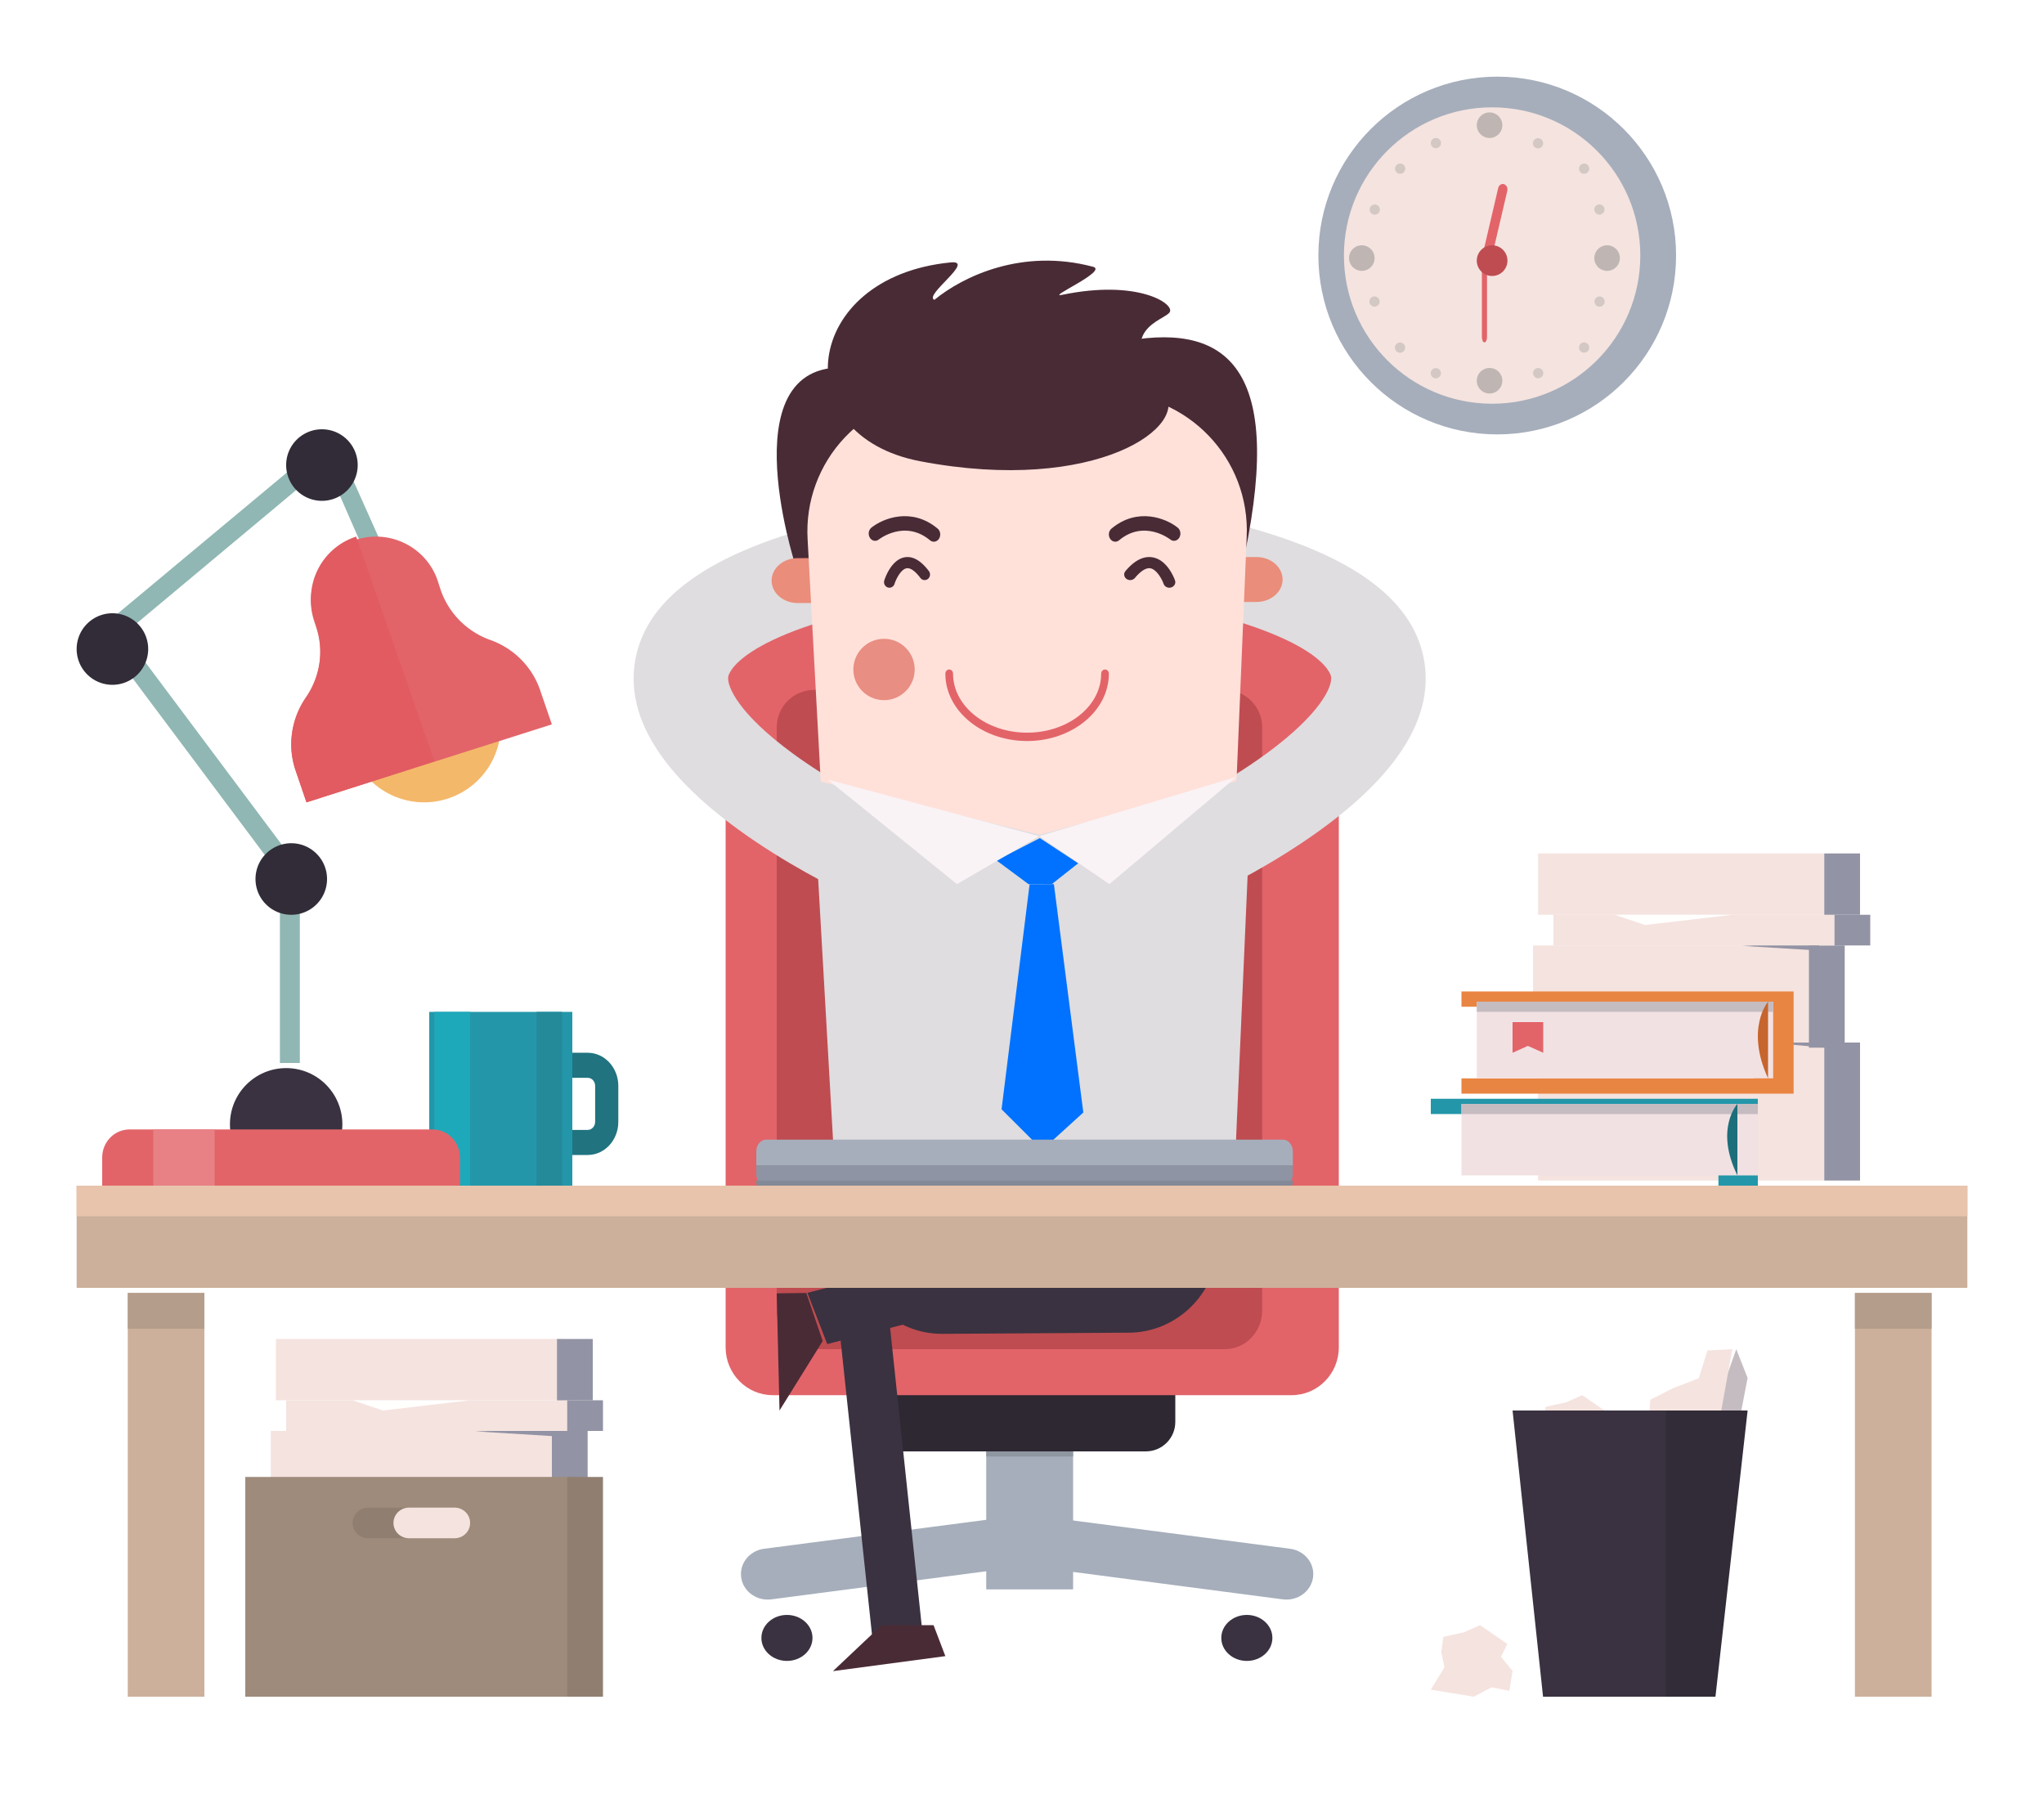<svg xmlns="http://www.w3.org/2000/svg" width="400" height="351" viewBox="0 0 400 351">
    <defs>
        <filter id="a" width="117.3%" height="121.8%" x="-8.6%" y="-16.1%" filterUnits="objectBoundingBox">
            <feOffset dy="-19" in="SourceAlpha" result="shadowOffsetOuter1"/>
            <feGaussianBlur in="shadowOffsetOuter1" result="shadowBlurOuter1" stdDeviation="7.5"/>
            <feColorMatrix in="shadowBlurOuter1" result="shadowMatrixOuter1" values="0 0 0 0 0 0 0 0 0 0 0 0 0 0 0 0 0 0 0.08 0"/>
            <feMerge>
                <feMergeNode in="shadowMatrixOuter1"/>
                <feMergeNode in="SourceGraphic"/>
            </feMerge>
        </filter>
    </defs>
    <g fill="none" fill-rule="evenodd" filter="url(#a)" transform="translate(15 34)">
        <path fill="#20737F" d="M100.013 211h-8.746c-1.252 0-2.267-1.098-2.267-2.452 0-1.354 1.015-2.451 2.267-2.451h8.743c.801 0 1.457-.71 1.457-1.576v-7.045c0-.868-.652-1.573-1.454-1.573h-8.746c-1.252 0-2.267-1.097-2.267-2.45 0-1.355 1.015-2.453 2.267-2.453h8.743c3.308 0 5.99 2.901 5.99 6.479v7.045c0 3.577-2.68 6.476-5.987 6.476"/>
        <path fill="#2397A9" d="M69 218h28v-35H69z"/>
        <path fill="#248A9A" d="M90 218h5v-35h-5z"/>
        <path fill="#1EA9BB" d="M70 218h7v-35h-7z"/>
        <path fill="#3A3240" d="M52 205c0-6.076-4.925-11-11-11s-11 4.924-11 11c0 6.075 4.925 11 11 11s11-4.925 11-11"/>
        <path fill="#E26469" d="M75 218H5v-6.522C5 208.453 7.402 206 10.365 206h59.27c2.963 0 5.365 2.453 5.365 5.478V218"/>
        <path fill="#E78185" d="M15 218h12v-12H15z"/>
        <path fill="#90B7B3" d="M43.674 193h-3.895v-36.747L4 108.424 50.094 70 61 94.405l-2.966 2.471-9.159-20.924L9.28 109.028l34.395 45.978V193"/>
        <path fill="#312C37" d="M14 112a7 7 0 1 0-14 0 7 7 0 0 0 14 0M49 157a7 7 0 1 0-14 0 7 7 0 0 0 14 0M55 76a7 7 0 1 0-14 0 7 7 0 0 0 14 0"/>
        <path fill="#F4B86A" d="M81.909 132.606c3.096-7.681-.621-16.418-8.303-19.515-7.682-3.096-16.419.621-19.515 8.303-3.096 7.681.622 16.418 8.303 19.515 7.682 3.096 16.42-.621 19.515-8.303"/>
        <path fill="#E26469" d="M46.91 107.864l-.454-1.404c-2.147-6.63 1.54-13.728 8.233-15.854 6.694-2.126 13.86 1.524 16.008 8.154l.454 1.404c1.517 4.685 5.146 8.405 9.819 10.07 4.674 1.666 8.302 5.387 9.819 10.072L93 126.745 44.975 142l-2.21-6.44a15.72 15.72 0 0 1 2.073-13.848 15.716 15.716 0 0 0 2.072-13.848"/>
        <path fill="#E15B61" d="M46.461 106.041l.455 1.42a16.043 16.043 0 0 1-2.075 14.012 16.047 16.047 0 0 0-2.076 14.012L44.98 142 70 133.968 54.704 90c-6.702 2.152-10.393 9.333-8.243 16.041"/>
        <path fill="#F5E3DF" d="M286 216h56v-27h-56z"/>
        <path fill="#9293A4" d="M342 216h7v-27h-7z"/>
        <path fill="#F5E3DF" d="M285 190h55v-20h-55z"/>
        <path fill="#9293A4" d="M339 190h7v-20h-7z"/>
        <path fill="#F5E3DF" d="M289 170h55v-6h-55z"/>
        <path fill="#9293A4" d="M344 170h7v-6h-7z"/>
        <path fill="#F5E3DF" d="M286 164h56v-12h-56z"/>
        <path fill="#9293A4" d="M342 164h7v-12h-7zM341 171v-1h-12.544l-2.456.084 15 .916M342 190v-1h-8.363l-1.637.084 10 .916"/>
        <path fill="#F5E3DF" d="M342 164h-56"/>
        <path fill="#FFFFFE" d="M324 164h-23l5.935 2L324 164"/>
        <path fill="#2397A9" d="M321.289 217.011V202.99H265V200h64v20h-64v-2.989h56.289"/>
        <path fill="#F2E1E3" d="M271 215h58v-14h-58z"/>
        <path fill="#C5BCC1" d="M271 203h58v-2h-58z"/>
        <path fill="#1D6E7B" d="M325 201s-4.5 4.888 0 14"/>
        <path fill="#E98542" d="M328.168 196.011V181.99H271V179h65v20h-65v-2.989h57.168"/>
        <path fill="#F2E1E3" d="M274 196h58v-15h-58z"/>
        <path fill="#E26469" d="M287 191l-3-1.343-3 1.343v-6h6v6"/>
        <path fill="#C5BCC1" d="M274 183h58v-2h-58z"/>
        <path fill="#C6652D" d="M331 181s-4.5 5.237 0 15"/>
        <path fill="#A6AEBB" d="M178 296h17v-30h-17z"/>
        <path fill="#8E96A0" d="M178 270h17v-9h-17z"/>
        <path fill="#A6AEBB" d="M181 292.065l-45.135 5.9c-3.12.353-5.865-1.968-5.865-4.961V293c0-2.53 1.987-4.66 4.625-4.96L181 282v10.065M191 292.065l45.135 5.9c3.12.353 5.865-1.968 5.865-4.96V293c0-2.53-1.987-4.661-4.625-4.96L191 282v10.065"/>
        <path fill="#2D2832" d="M209.228 269h-48.456c-3.188 0-5.772-2.58-5.772-5.76V253h60v10.24c0 3.18-2.584 5.76-5.772 5.76"/>
        <path fill="#E26469" d="M237.77 258H136.23c-5.097 0-9.23-4.19-9.23-9.36V232h120v16.64c0 5.17-4.133 9.36-9.23 9.36"/>
        <path fill="#BF4C51" d="M224.692 249h-80.385c-4.035 0-7.307-3.385-7.307-7.56V228h95v13.44c0 4.175-3.272 7.56-7.308 7.56"/>
        <path fill="#E26469" d="M136.23 106h101.54c5.097 0 9.23 4.09 9.23 9.137V223H127V115.137c0-5.046 4.133-9.137 9.23-9.137"/>
        <path fill="#BF4C51" d="M144.308 120h80.384c4.036 0 7.308 3.275 7.308 7.316V220h-95v-92.684c0-4.04 3.272-7.316 7.308-7.316"/>
        <path fill="#DFDDDF" d="M148.967 159c-.407-.194-10.089-4.84-19.606-11.771-14.745-10.738-21.539-21.52-20.194-32.046C111.58 96.294 137.8 88.91 157.315 85L161 102.839c-32.082 6.429-33.451 14.284-33.494 14.615-.25 1.945 2.134 7.293 12.652 14.997 8.143 5.963 16.787 10.126 16.873 10.168L148.967 159M224.033 159c.407-.194 10.089-4.84 19.606-11.771 14.745-10.738 21.539-21.52 20.194-32.046C261.42 96.294 235.2 88.91 215.685 85L212 102.839c32.083 6.429 33.451 14.284 33.495 14.615.249 1.945-2.134 7.293-12.653 14.997-8.142 5.963-16.787 10.126-16.873 10.168L224.033 159"/>
        <path fill="#492B36" d="M140.645 95.55s-13.793-42.459 12.283-38.362c26.076 4.096 39.899-3.278 52.803-5.524 19.992-3.478 31.136 5.994 22.085 45.336l-87.17-1.45"/>
        <path fill="#EA8D7A" d="M230.9 102.786l-89.77.214c-2.826.007-5.122-1.955-5.13-4.381-.008-2.426 2.276-4.399 5.1-4.405L230.87 94c2.826-.007 5.122 1.955 5.13 4.381.008 2.426-2.276 4.399-5.1 4.405"/>
        <path fill="#FFE1DA" d="M205.475 244.774l-36.999.226c-9.545.058-17.456-7.385-17.973-16.912l-7.453-137.46c-.929-15.352 11.225-28.336 26.613-28.43l32.339-.197c15.388-.095 27.703 12.74 26.967 28.102l-5.735 137.54c-.397 9.533-8.214 17.072-17.76 17.13"/>
        <path fill="#3A3240" d="M151 215.498l.71 13.412c.51 9.627 8.312 17.148 17.728 17.09l36.496-.229c9.416-.058 17.126-7.678 17.518-17.31L224 215l-73 .498"/>
        <path fill="#3A3240" d="M166 309l-7.084-66.729c-.075-2.992-2.358-5.352-5.094-5.269-2.738.082-4.896 2.576-4.82 5.57L156.086 309H166"/>
        <path fill="#492B36" d="M170 309.061L167.692 303h-10.16L148 312l22-2.939"/>
        <path fill="#DFDDDF" d="M226.164 224.511L230 137l-41.527 11.345-44.473-10.8L148.986 225z"/>
        <path fill="#0072FF" d="M188.495 149L180 153.355l6.268 4.645 4.59-.02 5.142-4.059-7.505-4.921"/>
        <path fill="#F9F3F6" d="M147 137.557L172.276 158l16.094-9.38L202.1 158l24.9-21-38.63 11.62L147 137.556"/>
        <path fill="#0072FF" d="M186.49 158.02L181 202.059l7.953 7.942 8.047-7.313L191.242 158l-4.753.02"/>
        <path fill="#492B36" d="M165.085 75.255c-26.503-5.043-23.342-36.057 5.974-38.909 4.938-.48-5.388 6.468-3.2 7.322 5.57-4.563 17.137-10.16 31.038-6.47 3.058.812-9.363 6.183-6.021 5.49 14.614-3.032 21.87 1.64 21.064 3.34-.806 1.7-11.598 3.355-1.309 15.366 5.866 6.847-13.058 20.424-47.546 13.861M168.49 88.434c-5.118-4.269-10.716-1.99-12.961-.188-.564.453-.699 1.339-.299 1.98.398.64 1.18.792 1.744.34.05-.04 5.076-3.98 10.033.158.243.202.53.291.808.274.361-.023.71-.222.942-.578.41-.632.29-1.52-.267-1.986"/>
        <path fill="#E98E82" d="M157.995 122a6 6 0 1 1 .01-12 6 6 0 0 1-.01 12"/>
        <path fill="#492B36" d="M202.511 88.434c5.117-4.269 10.715-1.99 12.96-.188.564.453.699 1.339.299 1.98-.398.64-1.179.792-1.744.34-.05-.04-5.076-3.98-10.033.158-.243.202-.53.291-.808.274-.361-.023-.71-.222-.942-.578-.41-.632-.29-1.52.268-1.986"/>
        <path fill="#E98E82" d="M213.005 122a6 6 0 1 1 0 0"/>
        <path fill="#E26469" d="M186 130c-8.822 0-16-5.913-16-13.182 0-.453.337-.818.753-.818s.753.365.753.818c0 6.366 6.502 11.547 14.494 11.547s14.494-5.18 14.494-11.547c0-.453.337-.818.753-.818s.753.365.753.818c0 7.269-7.177 13.182-16 13.182"/>
        <path fill="#3A3240" d="M143 237.972l64.793-16.662c2.812-.992 5.899.474 6.895 3.271.997 2.798-.474 5.871-3.285 6.864L146.888 248 143 237.972"/>
        <path fill="#492B36" d="M137 238.074l5.791-.074 3.209 9.406L137.546 261 137 238.074"/>
        <path fill="#8E94A3" d="M234.159 217H136.84c-2.122 0-3.841-.184-3.841-2.308V211h105v3.692c0 2.124-1.72 2.308-3.841 2.308"/>
        <path fill="#A6AEBB" d="M134.91 208h101.18c1.055 0 1.91 1.038 1.91 2.32V213H133v-2.68c0-1.282.855-2.32 1.91-2.32"/>
        <path fill="#848997" d="M133 216v.408c0 1.465 1.72 1.592 3.841 1.592h97.318c2.122 0 3.841-.127 3.841-1.592V216H133"/>
        <path fill="#3A3240" d="M144 305.5c0-2.485-2.238-4.5-5-4.5-2.76 0-5 2.015-5 4.5s2.24 4.5 5 4.5c2.762 0 5-2.015 5-4.5M234 305.5c0-2.485-2.238-4.5-5-4.5s-5 2.015-5 4.5 2.238 4.5 5 4.5 5-2.015 5-4.5"/>
        <path fill="#CDB09B" d="M0 237h370v-20H0z"/>
        <path fill="#E8C4AC" d="M0 223h370v-6H0z"/>
        <path fill="#CDB09B" d="M10 317h15v-79H10zM348 317h15v-79h-15z"/>
        <path fill="#F5E3DF" d="M38 307h56v-42H38z"/>
        <path fill="#9293A4" d="M93 307h7v-42h-7z"/>
        <path fill="#F5E3DF" d="M41 265h56v-6H41z"/>
        <path fill="#9293A4" d="M96 265h7v-6h-7z"/>
        <path fill="#F5E3DF" d="M39 259h56v-12H39z"/>
        <path fill="#9293A4" d="M94 259h7v-12h-7zM93 266v-1H80.456l-2.456.085L93 266"/>
        <path fill="#F5E3DF" d="M95 259H39"/>
        <path fill="#FFFFFE" d="M77 259H54l5.935 2L77 259"/>
        <path fill="#9F8B7B" d="M33 317h65v-43H33z"/>
        <path fill="#907F71" d="M96 317h7v-43h-7zM73.018 286H56.982A2.991 2.991 0 0 1 54 283c0-1.657 1.336-3 2.982-3h16.036A2.99 2.99 0 0 1 76 283c0 1.657-1.335 3-2.982 3"/>
        <path fill="#F5E3DF" d="M77 283c0-1.657-1.364-3-3.047-3h-8.906c-1.683 0-3.047 1.343-3.047 3s1.364 3 3.047 3h8.906c1.683 0 3.047-1.343 3.047-3"/>
        <path fill="#B59D8B" d="M10 245h15v-7H10zM348 245h15v-7h-15z"/>
        <path fill="#F5E3DF" d="M294.64 258l-3.076 1.377-4.103.918-.41 2.984.615 2.983-2.666 4.36 8.41 1.378 3.487-1.836 3.488.689.615-3.902-2.256-2.754 1.23-2.525-5.333-3.672"/>
        <path fill="#C5BCC1" d="M324.778 249l2.222 5.628-2.777 14.326L317 271l7.778-22"/>
        <path fill="#F5E3DF" d="M307 271.258l.972-12.366 4.371-2.226 5.1-1.978 1.7-5.44L324 249l-4.129 23-12.871-.742"/>
        <path fill="#3A3240" d="M318.035 317h-31.07L281 261h43l-5.965 56"/>
        <path fill="#312C37" d="M311 317h9.705L327 261h-16v56"/>
        <path fill="#F5E3DF" d="M274.64 303l-3.076 1.377-4.102.918-.41 2.984.615 2.983-2.667 4.36 8.41 1.378 3.487-1.836 3.488.689.615-3.902-2.256-2.754 1.23-2.525-5.333-3.672"/>
        <path fill="#492B36" d="M166.23 98.467a1.033 1.033 0 0 1-1.113-.378c-.724-.956-1.783-2.059-2.722-1.887-1.113.217-2.053 2.138-2.34 3.045-.18.573-.774.885-1.328.7-.553-.188-.855-.804-.675-1.377.13-.412 1.343-4.047 3.976-4.517 1.58-.29 3.177.616 4.747 2.69.36.474.28 1.16-.179 1.532a1.03 1.03 0 0 1-.366.192M205.855 98.467c.443.116.936-.02 1.238-.378.804-.956 1.98-2.059 3.024-1.887 1.237.217 2.28 2.138 2.599 3.045.2.573.86.885 1.476.7.615-.188.95-.804.75-1.377-.145-.412-1.492-4.047-4.418-4.517-1.755-.29-3.53.616-5.274 2.69-.4.474-.31 1.16.198 1.532.125.09.263.155.407.192"/>
        <path fill="#A6AEBB" d="M313 35c0-19.33-15.67-35-35-35s-35 15.67-35 35 15.67 35 35 35 35-15.67 35-35"/>
        <path fill="#F5E3DF" d="M306 35c0-16.017-12.984-29-29-29s-29 12.983-29 29 12.984 29 29 29 29-12.983 29-29"/>
        <path fill="#BFB6B3" d="M279 9.5a2.5 2.5 0 1 0-5 0 2.5 2.5 0 0 0 5 0M279 59.5a2.5 2.5 0 1 0-5 0 2.5 2.5 0 0 0 5 0M299.5 38a2.5 2.5 0 1 0 0-5 2.5 2.5 0 0 0 0 5"/>
        <path fill="#D3C8C3" d="M294.293 53.707a1 1 0 1 0 1.414-1.416 1 1 0 0 0-1.414 1.416"/>
        <path fill="#BFB6B3" d="M251.5 38a2.5 2.5 0 1 0 0-5 2.5 2.5 0 0 0 0 5"/>
        <path fill="#D3C8C3" d="M258.293 18.707a1 1 0 1 0 1.414-1.415 1 1 0 0 0-1.414 1.415M258.293 52.293a1 1 0 1 0 1.413 1.414 1 1 0 0 0-1.413-1.414M294.293 17.293a1 1 0 1 0 1.416 1.414 1 1 0 0 0-1.416-1.414M285.081 58.395a1 1 0 1 0 1.837-.79 1 1 0 0 0-1.837.79M265.081 13.394a1 1 0 1 0 1.838-.79 1 1 0 0 0-1.838.79M253.606 43.081a1 1 0 1 0 .788 1.838 1 1 0 0 0-.788-1.838M297.606 25.081a1 1 0 1 0 .79 1.838 1 1 0 0 0-.79-1.838M297.629 44.928a1 1 0 1 0 .742-1.856 1 1 0 0 0-.742 1.856M253.63 26.928a1 1 0 1 0 .741-1.856 1 1 0 0 0-.741 1.856M265.072 57.63a1 1 0 1 0 1.856.741 1 1 0 0 0-1.856-.741M285.072 12.63a1 1 0 1 0 1.856.74 1 1 0 0 0-1.856-.74"/>
        <path fill="#E26469" d="M275.5 52c-.276 0-.5-.451-.5-1.008V36h1v14.992c0 .557-.224 1.008-.5 1.008M279.323 21.038c.49.156.779.743.644 1.31L276.775 36 275 35.436l3.191-13.654c.135-.566.642-.9 1.132-.744"/>
        <path fill="#BF4C51" d="M280 36a3 3 0 1 0-6 0 3 3 0 0 0 6 0"/>
    </g>
</svg>
